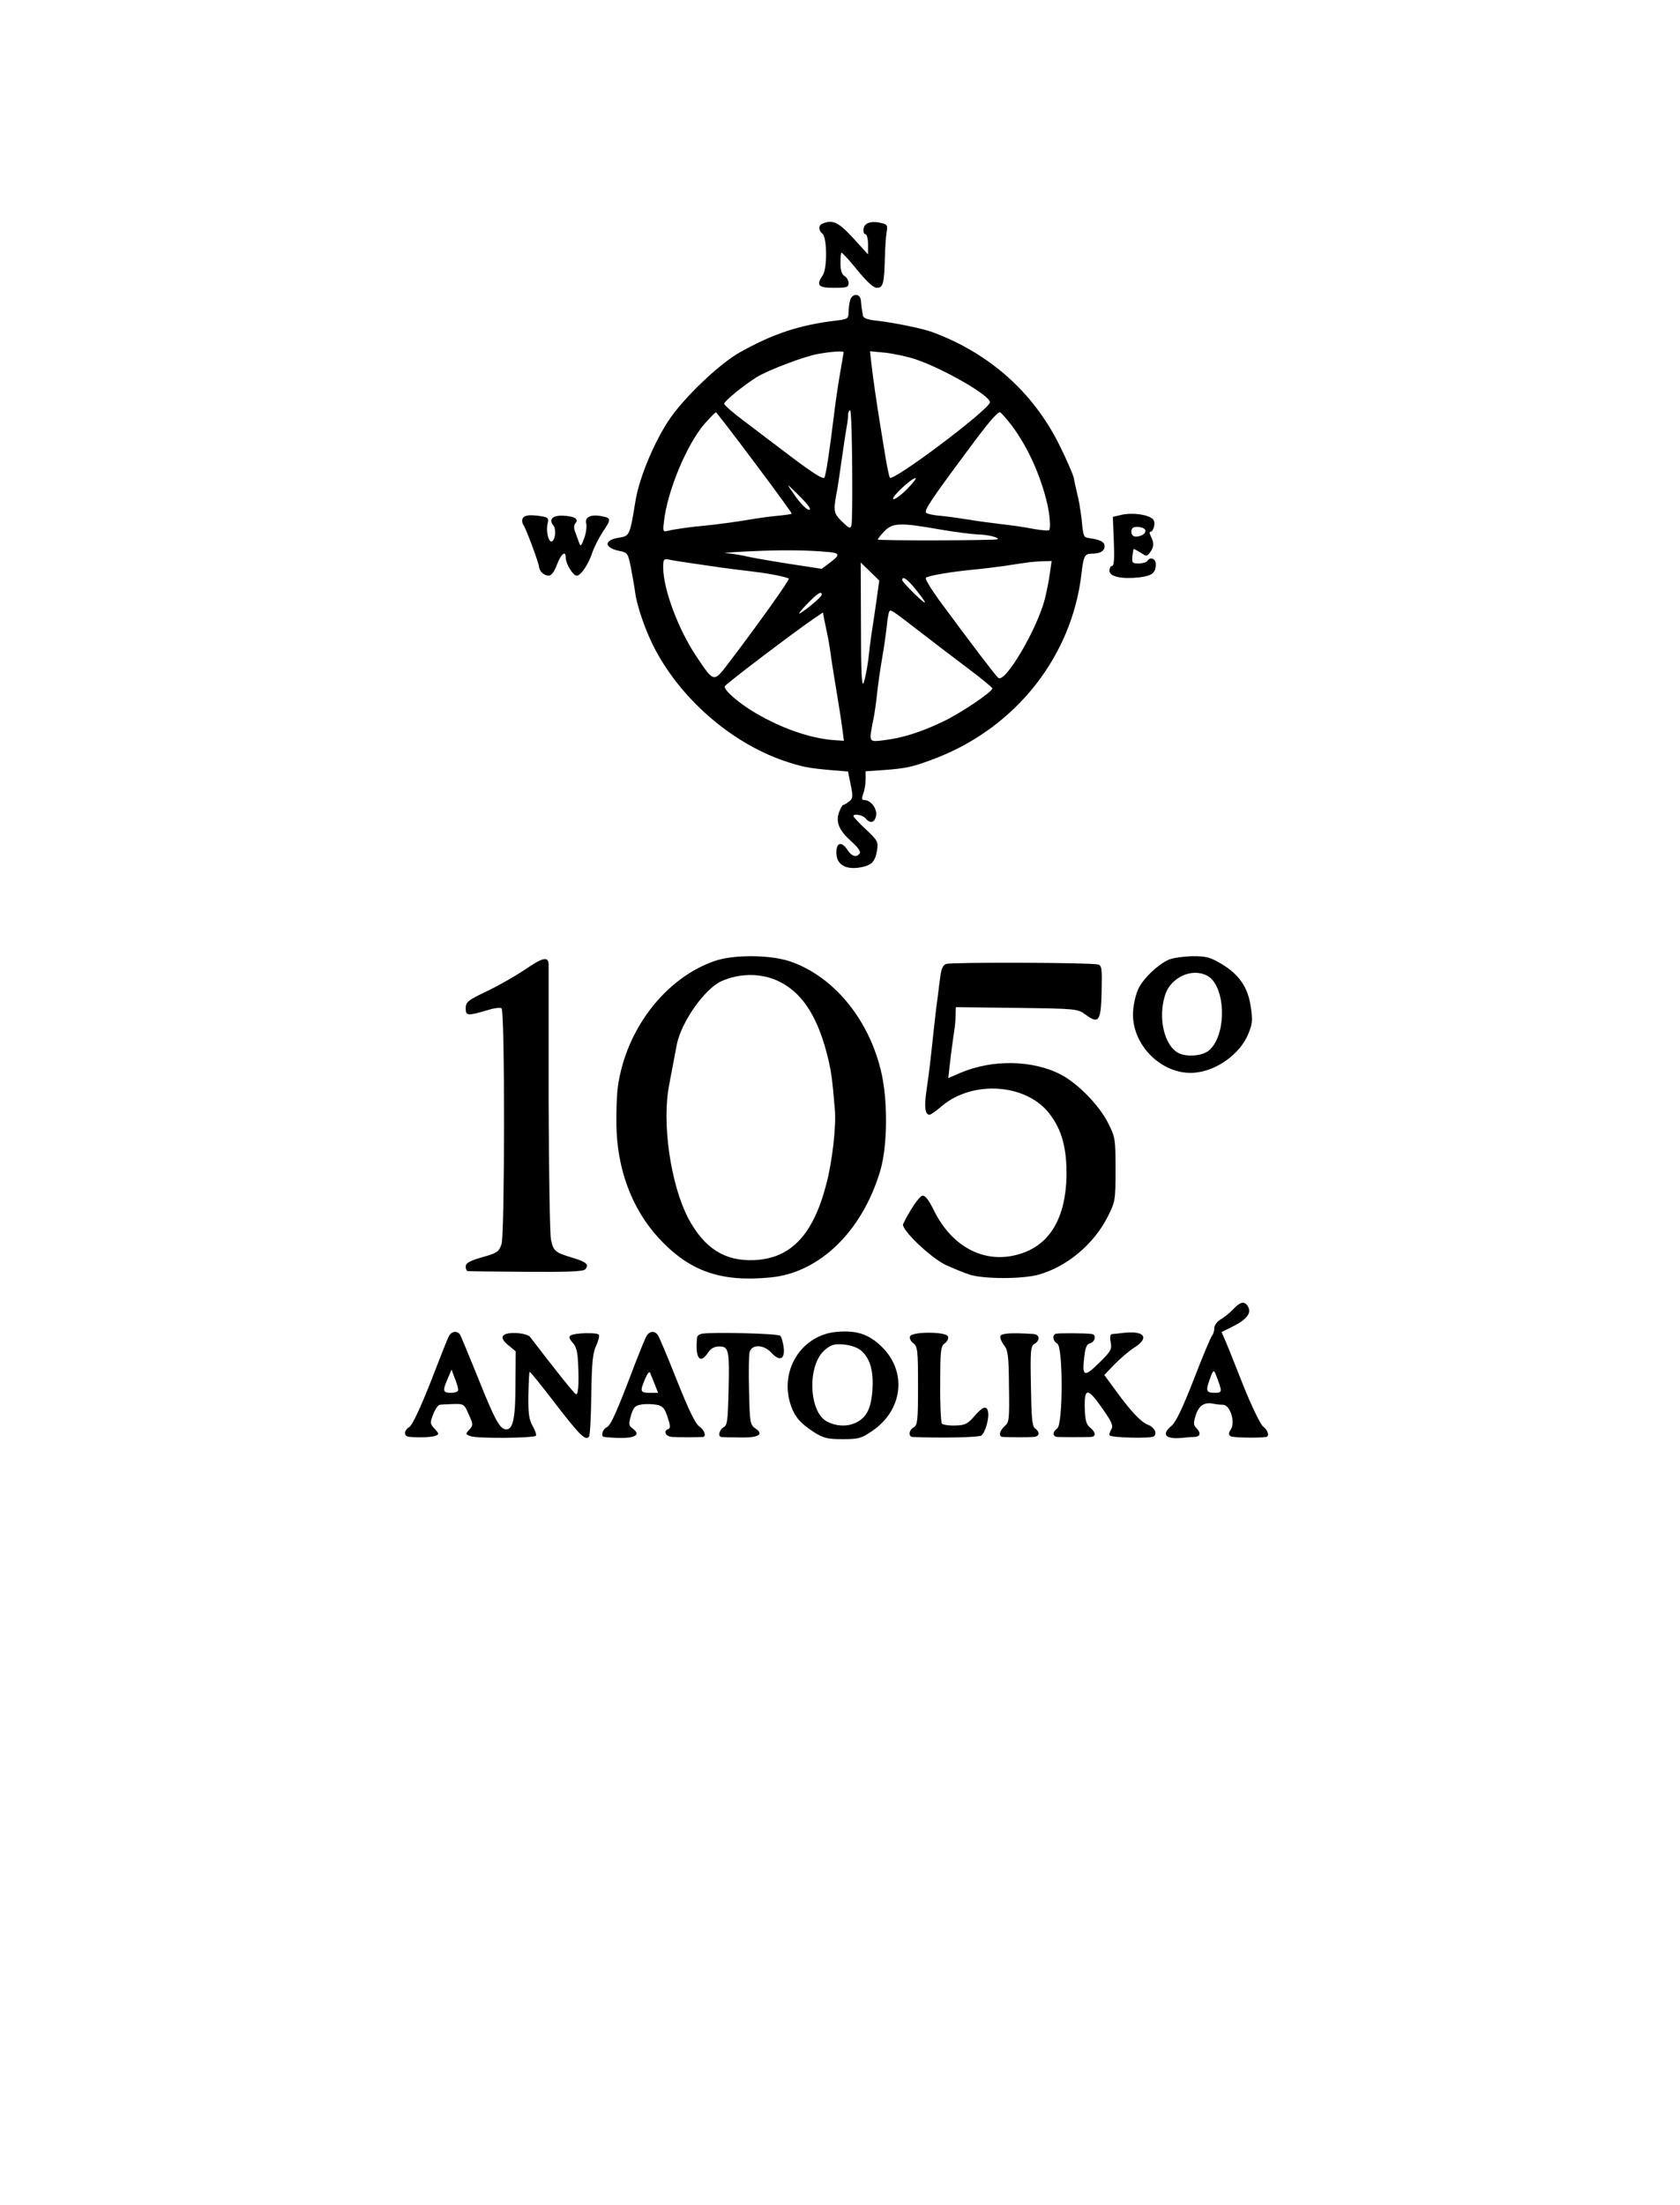 <?xml version="1.0" encoding="UTF-8" standalone="yes"?>
<svg version="1.0" xmlns="http://www.w3.org/2000/svg" width="689" height="904" viewBox="0 0 689 904" preserveAspectRatio="xMidYMid meet">
  <g transform="translate(0,904) scale(0.1,-0.1)" fill="#000000" stroke="none">
    <path d="M3373 8123 c-17 -6 -17 -28 0 -41 19 -16 20 -140 2 -169 -29 -43 -20
-53 45 -53 53 0 60 2 60 20 0 10 -7 23 -16 28 -11 6 -17 23 -17 50 0 23 1 44
4 46 2 2 31 -29 64 -70 40 -49 67 -74 81 -74 26 0 30 17 33 122 1 40 4 87 7
105 5 28 3 33 -19 38 -42 11 -72 2 -75 -22 -2 -13 1 -23 7 -23 6 0 11 -19 11
-41 l0 -42 -61 67 c-60 65 -84 77 -126 59z"/>
    <path d="M3486 7808 c-3 -13 -6 -35 -6 -50 0 -25 -4 -27 -57 -33 -145 -18
-252 -53 -388 -129 -75 -42 -202 -159 -273 -252 -67 -88 -139 -253 -156 -359
-23 -141 -24 -142 -66 -149 -65 -10 -64 -42 2 -55 31 -6 34 -10 45 -66 6 -33
15 -80 18 -104 7 -54 40 -150 73 -216 106 -213 316 -398 537 -474 74 -25 100
-30 191 -38 l72 -6 11 -55 c10 -48 9 -56 -7 -68 -9 -7 -20 -14 -24 -14 -3 0
-11 -14 -17 -30 -14 -42 0 -74 51 -120 25 -22 39 -41 34 -48 -12 -19 -32 -14
-50 13 -24 37 -46 32 -46 -10 0 -47 34 -70 92 -62 50 7 67 22 75 71 5 35 3 40
-46 86 -28 26 -51 51 -51 54 0 12 38 5 50 -9 19 -23 37 -18 43 11 5 28 -21 64
-48 64 -11 0 -12 5 -5 26 6 14 10 40 10 59 l0 33 73 5 c97 7 122 13 221 51
325 128 551 416 591 751 8 74 14 85 40 85 36 0 55 10 55 31 0 17 -16 26 -63
33 -23 3 -24 4 -31 76 -4 36 -12 83 -18 105 -5 22 -12 51 -14 65 -3 14 -29 75
-59 135 -107 216 -286 376 -520 463 -40 15 -157 39 -227 47 -40 4 -58 11 -59
21 -1 8 -3 19 -4 24 -1 6 -3 21 -4 35 -1 33 -36 35 -45 3z m-26 -212 c0 -2 -7
-41 -15 -88 -8 -46 -19 -120 -24 -164 -18 -147 -33 -249 -40 -262 -5 -8 -45
17 -129 80 -67 51 -158 120 -202 153 -44 33 -80 64 -80 70 0 10 78 74 132 108
46 29 199 87 253 96 56 10 105 13 105 7z m295 -29 c113 -38 305 -148 305 -176
0 -28 -400 -329 -411 -309 -3 7 -12 49 -19 93 -7 44 -17 105 -22 135 -12 75
-27 174 -34 237 l-6 53 63 -6 c35 -4 91 -16 124 -27z m-260 -440 c1 -122 0
-230 -3 -240 -4 -16 -9 -14 -39 15 -35 34 -36 43 -20 128 2 8 9 56 16 105 11
78 19 131 26 170 1 6 3 21 3 34 1 13 5 21 9 18 4 -4 7 -107 8 -230z m-400 16
c85 -113 154 -208 152 -209 -2 -2 -30 -6 -62 -9 -33 -3 -82 -10 -110 -15 -52
-9 -142 -21 -185 -25 -50 -4 -135 -16 -154 -22 -16 -4 -18 0 -13 38 13 125 95
320 167 402 23 26 44 47 46 47 2 0 74 -93 159 -207z m1054 153 c66 -88 118
-203 146 -321 11 -49 15 -104 7 -109 -4 -2 -28 0 -54 4 -25 5 -63 11 -84 14
-107 13 -144 18 -194 26 -30 5 -79 12 -109 15 -30 2 -58 8 -63 13 -9 9 23 57
172 257 78 106 119 155 131 155 3 0 25 -24 48 -54z m-431 -263 c-26 -26 -51
-43 -55 -39 -8 8 75 86 92 86 5 0 -11 -21 -37 -47z m-433 -33 c32 -32 44 -50
33 -50 -9 0 -32 23 -52 50 -20 28 -35 50 -33 50 1 0 25 -22 52 -50z m566 -130
c63 -11 134 -20 159 -21 39 0 94 -14 80 -20 -12 -5 -490 -6 -490 -1 0 3 12 19
27 34 33 35 66 36 224 8z m-454 -93 c47 -4 49 -12 9 -42 l-36 -27 -137 21
c-76 12 -157 26 -180 32 -23 5 -57 10 -75 11 -18 1 28 5 102 8 123 6 231 5
317 -3z m-527 -51 c58 -9 125 -18 150 -21 93 -11 116 -14 163 -23 26 -5 50
-12 52 -14 5 -4 -122 -182 -242 -340 -67 -88 -63 -89 -137 21 -74 110 -136
276 -136 364 0 34 2 37 23 33 12 -3 69 -12 127 -20z m1436 -34 c-3 -27 -13
-75 -21 -108 -32 -124 -163 -347 -191 -323 -12 10 -116 147 -242 318 -34 47
-59 88 -55 92 9 9 103 25 198 34 33 3 89 10 125 15 109 17 114 17 154 19 l39
1 -7 -48z m-713 -125 c-7 -50 -16 -108 -19 -127 -3 -19 -9 -66 -13 -105 -5
-38 -14 -81 -19 -95 -8 -18 -11 45 -11 235 l-1 259 38 -37 38 -37 -13 -93z
m159 61 c55 -68 55 -77 -1 -23 -28 27 -51 53 -51 57 0 18 20 5 52 -34z m-382
-26 c0 -9 -62 -61 -90 -77 -8 -4 5 13 30 39 43 44 60 55 60 38z m399 -149 c53
-41 142 -109 198 -151 56 -42 102 -80 103 -84 0 -14 -128 -101 -204 -137 -92
-44 -168 -67 -243 -76 -60 -7 -59 -8 -44 72 6 26 12 68 15 93 8 75 17 132 26
185 5 28 12 77 16 110 3 33 8 63 11 68 6 9 8 8 122 -80z m-374 -23 c3 -14 10
-56 15 -95 6 -38 17 -108 25 -155 8 -47 17 -106 20 -131 l6 -46 -45 3 c-95 8
-210 48 -316 110 -72 42 -135 98 -127 111 7 12 290 226 362 275 l40 27 7 -37
c4 -20 10 -48 13 -62z"/>
    <path d="M4594 6928 l-30 -7 4 -101 c3 -69 1 -100 -7 -100 -6 0 -11 -9 -11
-20 0 -24 50 -35 123 -27 53 7 67 18 67 55 0 22 -23 31 -35 12 -3 -5 -19 -10
-35 -10 -26 0 -28 3 -26 28 2 15 4 29 5 31 0 2 13 -5 28 -14 25 -17 27 -17 40
1 16 22 16 39 3 65 -6 11 -7 19 -2 19 12 0 22 35 13 48 -14 22 -89 33 -137 20z
m102 -59 c8 -13 -13 -29 -38 -29 -11 0 -18 8 -18 20 0 15 7 20 24 20 14 0 28
-5 32 -11z"/>
    <path d="M2143 6913 c-3 -7 -1 -19 4 -26 10 -13 63 -155 64 -172 1 -17 21 -35
39 -35 11 0 23 15 34 45 17 44 36 60 36 30 0 -26 30 -75 45 -75 18 0 50 49 66
100 7 19 25 54 40 78 36 53 36 58 0 65 -46 10 -73 -2 -67 -28 3 -13 0 -40 -8
-61 -12 -33 -15 -36 -21 -19 -4 11 -11 31 -16 44 -6 15 -6 28 1 36 15 18 -5
29 -53 31 -42 1 -58 -16 -37 -41 13 -16 6 -65 -9 -65 -13 0 -22 46 -15 74 5
22 2 25 -28 30 -48 7 -69 4 -75 -11z"/>
    <path d="M2933 5101 c-203 -69 -366 -280 -399 -516 -4 -27 -7 -97 -6 -155 2
-181 63 -345 172 -464 127 -138 255 -183 460 -163 201 19 376 189 450 437 31
104 32 298 1 418 -53 211 -197 382 -372 441 -81 27 -229 28 -306 2z m252 -80
c98 -43 163 -137 205 -296 19 -73 23 -103 34 -235 6 -66 -11 -214 -35 -304
-54 -209 -146 -306 -297 -312 -120 -5 -204 49 -269 171 -73 139 -110 395 -78
550 3 17 10 55 16 85 6 30 12 66 15 79 19 93 115 229 184 259 73 32 156 33
225 3z"/>
    <path d="M4794 5106 c-45 -20 -102 -74 -124 -117 -11 -21 -21 -64 -23 -95 -9
-139 123 -267 258 -251 87 9 180 77 213 155 18 42 20 57 12 112 -11 81 -47
134 -120 178 -47 28 -63 32 -120 32 -36 -1 -79 -7 -96 -14z m157 -66 c76 -41
82 -239 9 -305 -27 -24 -91 -30 -127 -12 -59 31 -85 146 -54 240 24 71 110
110 172 77z"/>
    <path d="M2150 5063 c-36 -24 -104 -63 -152 -86 -80 -38 -88 -45 -88 -71 0
-31 7 -32 97 -5 23 7 46 9 50 5 14 -13 13 -926 0 -966 -11 -32 -18 -37 -79
-54 -52 -15 -68 -24 -68 -38 0 -10 3 -18 8 -19 4 -1 112 -2 240 -3 175 -1 236
1 243 11 16 19 3 30 -54 47 -70 21 -77 27 -87 72 -5 21 -9 278 -10 569 0 292
0 542 0 558 0 38 -22 34 -100 -20z"/>
    <path d="M3880 5088 c-13 -5 -20 -20 -24 -55 -4 -26 -10 -82 -16 -123 -5 -41
-14 -122 -20 -180 -6 -58 -16 -133 -21 -166 -9 -62 -5 -94 13 -94 5 0 28 16
50 35 127 108 348 93 443 -32 50 -66 70 -139 69 -253 -3 -169 -66 -279 -183
-318 -144 -49 -284 20 -361 176 -21 43 -36 62 -47 60 -13 -2 -51 -58 -79 -116
-10 -21 110 -136 173 -167 30 -14 76 -33 101 -41 61 -18 212 -18 280 0 116 32
226 123 284 236 32 64 33 67 33 195 0 124 -1 133 -30 190 -36 72 -121 160
-191 198 -117 62 -284 65 -417 8 l-48 -21 6 53 c6 54 15 118 20 152 2 11 4 35
4 53 l1 33 249 -3 c243 -3 250 -4 281 -26 56 -42 65 -31 68 91 2 97 1 109 -15
113 -30 8 -603 10 -623 2z"/>
    <path d="M5059 3674 c-13 -14 -36 -33 -51 -42 -16 -9 -28 -25 -28 -37 0 -12
-4 -25 -9 -30 -5 -6 -39 -86 -75 -180 -46 -118 -74 -176 -91 -190 -43 -35 -26
-56 40 -50 17 2 40 4 53 4 25 1 29 16 8 37 -11 11 -12 21 -3 49 12 41 35 57
69 51 13 -3 32 -5 44 -5 29 -1 51 -70 32 -101 -10 -15 -10 -22 -1 -28 9 -6
112 -8 146 -3 14 2 7 29 -12 42 -11 8 -46 80 -80 164 -33 83 -66 167 -75 187
l-16 37 46 23 c56 28 77 54 63 80 -13 25 -31 23 -60 -8z m-70 -276 c25 -66 24
-68 -8 -68 -34 0 -37 8 -19 57 14 39 16 40 27 11z"/>
    <path d="M3433 3580 c-147 -12 -239 -161 -189 -303 17 -48 39 -72 95 -109 39
-24 55 -28 117 -28 64 0 77 3 120 33 127 85 145 243 41 345 -53 52 -103 69
-184 62z m102 -80 c35 -33 48 -83 43 -160 -4 -48 -12 -77 -27 -99 -33 -46
-101 -59 -159 -29 -76 39 -82 233 -9 294 27 22 38 25 79 22 32 -4 57 -13 73
-28z"/>
    <path d="M1841 3562 c-6 -10 -39 -95 -75 -188 -41 -104 -74 -174 -86 -183 -27
-18 -25 -41 3 -42 44 -3 88 -1 104 5 14 6 14 9 -5 29 -19 21 -19 24 -5 60 8
20 20 38 27 38 6 1 31 2 55 3 43 1 45 0 63 -42 19 -41 19 -45 3 -63 -17 -18
-17 -19 6 -27 27 -10 257 -8 267 2 3 4 -3 21 -13 39 -15 26 -19 50 -18 126 1
51 3 95 5 97 2 1 50 -57 106 -131 101 -131 125 -154 138 -134 4 6 8 84 9 173
2 129 6 170 20 199 9 20 14 40 11 45 -6 10 -99 8 -116 -3 -8 -5 -5 -14 8 -29
15 -15 21 -38 23 -86 4 -92 0 -132 -10 -125 -8 4 -90 107 -187 234 -6 8 -31
15 -58 16 -60 2 -72 -18 -30 -51 l29 -24 -1 -137 c0 -138 -10 -183 -38 -183
-25 0 -46 37 -113 205 -38 94 -72 176 -76 183 -12 18 -35 15 -46 -6z m38 -219
c1 -8 -11 -13 -29 -13 -34 0 -36 7 -14 58 l16 37 13 -35 c8 -19 14 -41 14 -47z"/>
    <path d="M2650 3560 c-6 -11 -26 -61 -46 -112 -76 -201 -98 -249 -115 -259
-19 -9 -26 -38 -11 -40 114 -12 161 3 115 36 -15 11 -15 18 -5 53 10 33 17 40
43 44 18 3 45 2 62 -1 25 -5 33 -14 45 -51 11 -32 12 -45 4 -48 -24 -8 -12
-32 16 -33 28 -2 111 -1 125 0 15 2 6 29 -16 44 -15 10 -43 68 -91 188 -38 96
-73 180 -79 187 -14 18 -35 15 -47 -8z m36 -197 l13 -33 -35 0 c-39 0 -40 6
-18 58 11 25 18 32 21 22 3 -8 12 -30 19 -47z"/>
    <path d="M2878 3572 c-10 -2 -19 -9 -19 -15 -9 -85 12 -113 45 -62 11 17 26
25 46 25 39 0 42 -15 38 -184 -3 -118 -5 -139 -20 -147 -18 -10 -25 -38 -10
-40 4 -1 38 -2 75 -2 78 -2 102 12 65 37 -22 15 -23 24 -26 152 -2 75 -1 147
2 160 9 34 57 33 90 -2 34 -37 56 -27 50 23 -3 21 -9 42 -14 47 -9 9 -283 16
-322 8z"/>
    <path d="M3732 3561 c-3 -7 3 -20 14 -28 17 -13 19 -28 19 -174 0 -142 -2
-161 -17 -170 -21 -11 -24 -39 -5 -40 114 -5 272 -2 282 6 16 12 33 73 27 98
-5 26 -22 21 -56 -19 -28 -32 -38 -37 -78 -38 -26 -1 -50 3 -55 7 -4 5 -8 78
-7 163 0 137 2 156 19 167 10 8 16 20 13 28 -7 20 -148 21 -156 0z"/>
    <path d="M4103 3563 c-3 -7 4 -23 14 -37 17 -21 20 -43 21 -170 2 -135 1 -147
-18 -163 -22 -20 -26 -43 -7 -44 19 -1 100 -2 125 0 25 1 29 19 7 35 -12 9
-15 43 -17 174 -3 147 -1 164 15 173 24 14 21 39 -5 40 -89 6 -131 3 -135 -8z"/>
    <path d="M4330 3572 c-16 -6 -12 -30 6 -40 24 -13 24 -330 0 -348 -21 -15 -20
-34 2 -35 20 -1 110 -1 135 0 23 1 22 19 -3 39 -15 13 -20 31 -21 75 -3 88 11
90 69 7 43 -61 49 -75 39 -91 -6 -10 -9 -21 -5 -24 9 -9 165 -13 179 -4 17 10
4 38 -23 48 -29 11 -72 57 -132 140 l-47 64 43 45 c24 24 60 55 81 68 62 40
41 69 -43 60 -19 -2 -41 -5 -48 -5 -9 -1 -11 -11 -7 -33 6 -30 1 -38 -48 -86
-61 -60 -70 -56 -60 27 4 37 10 51 24 54 21 6 26 36 7 38 -28 4 -139 4 -148 1z"/>
  </g>
</svg>